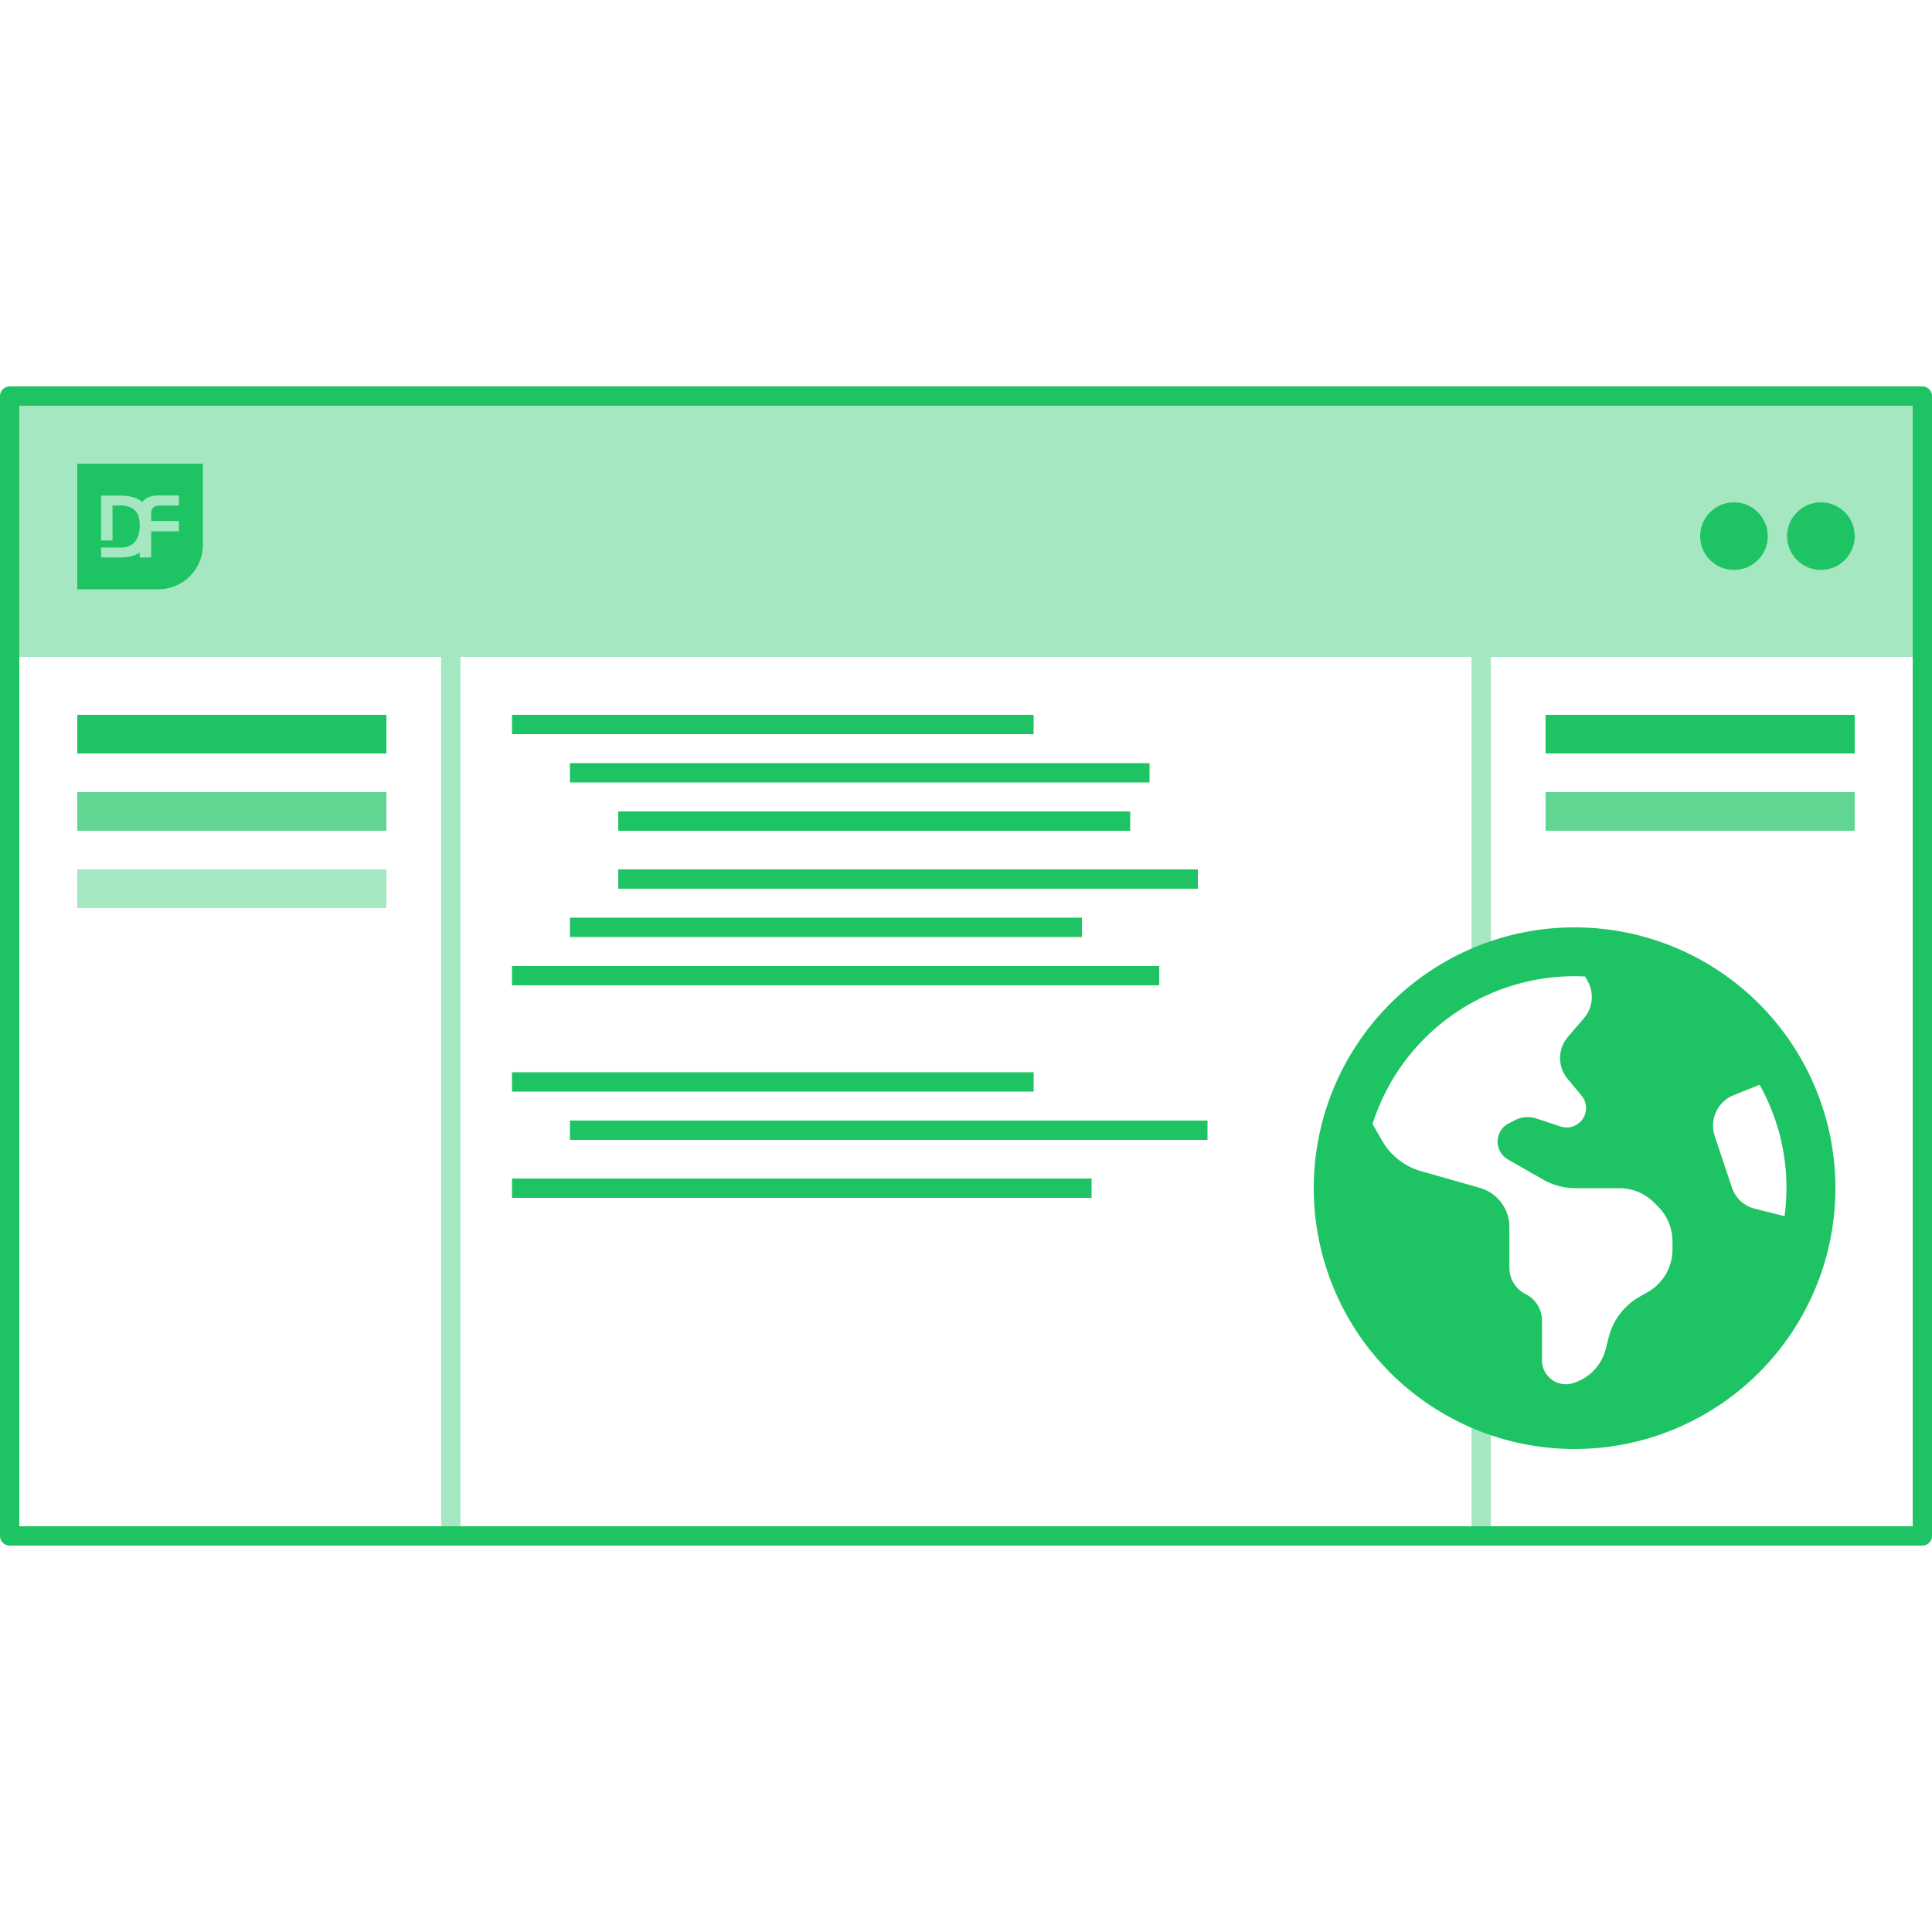 <svg xmlns="http://www.w3.org/2000/svg" xmlns:xlink="http://www.w3.org/1999/xlink" width="200" height="200" viewBox="0 0 200 200">
  <defs>
    <clipPath id="clip-Knowledge_hub_-_Learn_-_Training_-_Discover_web_services_-_Green">
      <rect width="200" height="200"/>
    </clipPath>
  </defs>
  <g id="Knowledge_hub_-_Learn_-_Training_-_Discover_web_services_-_Green" data-name="Knowledge hub - Learn - Training - Discover web services - Green" clip-path="url(#clip-Knowledge_hub_-_Learn_-_Training_-_Discover_web_services_-_Green)">
    <path id="Path_84" data-name="Path 84" d="M387.313,106v12.31" transform="translate(-233.98 39.69)" fill="none" stroke="#a5e7c1" stroke-width="2"/>
    <rect id="Rectangle_2" data-name="Rectangle 2" width="198" height="27" transform="translate(1 41)" fill="#1ec364" opacity="0.4"/>
    <path id="Subtraction_1" data-name="Subtraction 1" d="M8.4,13H0V0H13V8.4A4.6,4.6,0,0,1,8.4,13ZM6.459,9.194h0v.514H7.653V7h2.872V5.936H7.655v-.8a.776.776,0,0,1,.224-.6.894.894,0,0,1,.624-.2h2.022V3.292h-2.1A2.716,2.716,0,0,0,7.4,3.463a1.42,1.42,0,0,0-.651.513,2.639,2.639,0,0,0-.967-.5A4.686,4.686,0,0,0,4.466,3.3h-2V7.945H3.65V4.333h.817a2.767,2.767,0,0,1,.869.124,1.5,1.5,0,0,1,1,.993,2.767,2.767,0,0,1,.127.869v.027a3.777,3.777,0,0,1-.127,1.02,1.927,1.927,0,0,1-.374.729,1.548,1.548,0,0,1-.622.437,2.389,2.389,0,0,1-.869.146h-2v1.03h2a4.482,4.482,0,0,0,1.117-.129,2.812,2.812,0,0,0,.875-.385Z" transform="translate(8 48)" fill="#1ec364" stroke="rgba(0,0,0,0)" stroke-miterlimit="10" stroke-width="1"/>
    <g id="Rectangle_1" data-name="Rectangle 1" transform="translate(0 40)" fill="none" stroke="#1ec364" stroke-linecap="round" stroke-linejoin="round" stroke-width="2">
      <rect width="200" height="120" stroke="none"/>
      <rect x="1" y="1" width="198" height="118" fill="none"/>
    </g>
    <circle id="Ellipse_1" data-name="Ellipse 1" cx="3.5" cy="3.5" r="3.5" transform="translate(185 52)" fill="#1ec364"/>
    <circle id="Ellipse_2" data-name="Ellipse 2" cx="3.5" cy="3.5" r="3.5" transform="translate(176 52)" fill="#1ec364"/>
    <path id="Path_33" data-name="Path 33" d="M387.313,106v90" transform="translate(-340.646 -38)" fill="none" stroke="#a5e7c1" stroke-width="2"/>
    <path id="Path_34" data-name="Path 34" d="M387.313,106v32" transform="translate(-233.98 -38)" fill="none" stroke="#a5e7c1" stroke-width="2"/>
    <line id="Line_2" data-name="Line 2" x2="32" transform="translate(8 76)" fill="none" stroke="#1ec364" stroke-width="4"/>
    <line id="Line_15" data-name="Line 15" x2="32" transform="translate(160 76)" fill="none" stroke="#1ec364" stroke-width="4"/>
    <line id="Line_13" data-name="Line 13" x2="32" transform="translate(8 84)" fill="none" stroke="#61d592" stroke-width="4"/>
    <line id="Line_16" data-name="Line 16" x2="32" transform="translate(160 84)" fill="none" stroke="#61d592" stroke-width="4"/>
    <line id="Line_14" data-name="Line 14" x2="32" transform="translate(8 92)" fill="none" stroke="#a5e7c1" stroke-width="4"/>
    <line id="Line_2-2" data-name="Line 2" x2="54" transform="translate(53 75)" fill="none" stroke="#1ec364" stroke-width="2"/>
    <line id="Line_4" data-name="Line 4" x2="60" transform="translate(59 80)" fill="none" stroke="#1ec364" stroke-width="2"/>
    <line id="Line_5" data-name="Line 5" x2="53" transform="translate(64 85)" fill="none" stroke="#1ec364" stroke-width="2"/>
    <line id="Line_6" data-name="Line 6" x2="60" transform="translate(64 91)" fill="none" stroke="#1ec364" stroke-width="2"/>
    <line id="Line_7" data-name="Line 7" x2="53" transform="translate(59 96)" fill="none" stroke="#1ec364" stroke-width="2"/>
    <line id="Line_8" data-name="Line 8" x2="67" transform="translate(53 101)" fill="none" stroke="#1ec364" stroke-width="2"/>
    <line id="Line_10" data-name="Line 10" x2="54" transform="translate(53 112)" fill="none" stroke="#1ec364" stroke-width="2"/>
    <line id="Line_11" data-name="Line 11" x2="66" transform="translate(59 117)" fill="none" stroke="#1ec364" stroke-width="2"/>
    <line id="Line_12" data-name="Line 12" x2="60" transform="translate(53 123)" fill="none" stroke="#1ec364" stroke-width="2"/>
    <path id="earth-americas-solid" d="M6.086,20.355l.991,1.73a6.754,6.754,0,0,0,4.008,3.143l6.107,1.74a4.215,4.215,0,0,1,3.059,4.061v4.208a3.051,3.051,0,0,0,1.688,2.732A3.051,3.051,0,0,1,23.625,40.7v4.113A2.475,2.475,0,0,0,26.779,47.2a4.971,4.971,0,0,0,3.449-3.565l.3-1.181a6.733,6.733,0,0,1,3.2-4.219l.854-.485a5.056,5.056,0,0,0,2.552-4.4v-.875A5.063,5.063,0,0,0,35.638,28.9l-.411-.411A5.063,5.063,0,0,0,31.651,27H27.105a6.814,6.814,0,0,1-3.354-.886l-3.639-2.078a2.189,2.189,0,0,1-.97-1.181,2.123,2.123,0,0,1,1.076-2.584l.622-.316a2.918,2.918,0,0,1,2.246-.158l2.447.812a2.012,2.012,0,0,0,2.183-3.2l-1.434-1.719a3.368,3.368,0,0,1,.032-4.356l1.656-1.93a3.378,3.378,0,0,0,.369-3.871l-.253-.443c-.369-.021-.728-.032-1.1-.032A21.945,21.945,0,0,0,6.086,20.355ZM48.938,27a21.9,21.9,0,0,0-2.784-10.705l-2.7,1.086a3.385,3.385,0,0,0-1.951,4.2l1.782,5.347a3.367,3.367,0,0,0,2.384,2.2l3.069.77a21.962,21.962,0,0,0,.19-2.9ZM0,27A27,27,0,1,1,27,54,27,27,0,0,1,0,27Z" transform="translate(136 96)" fill="#1ec364"/>
  </g>
</svg>
